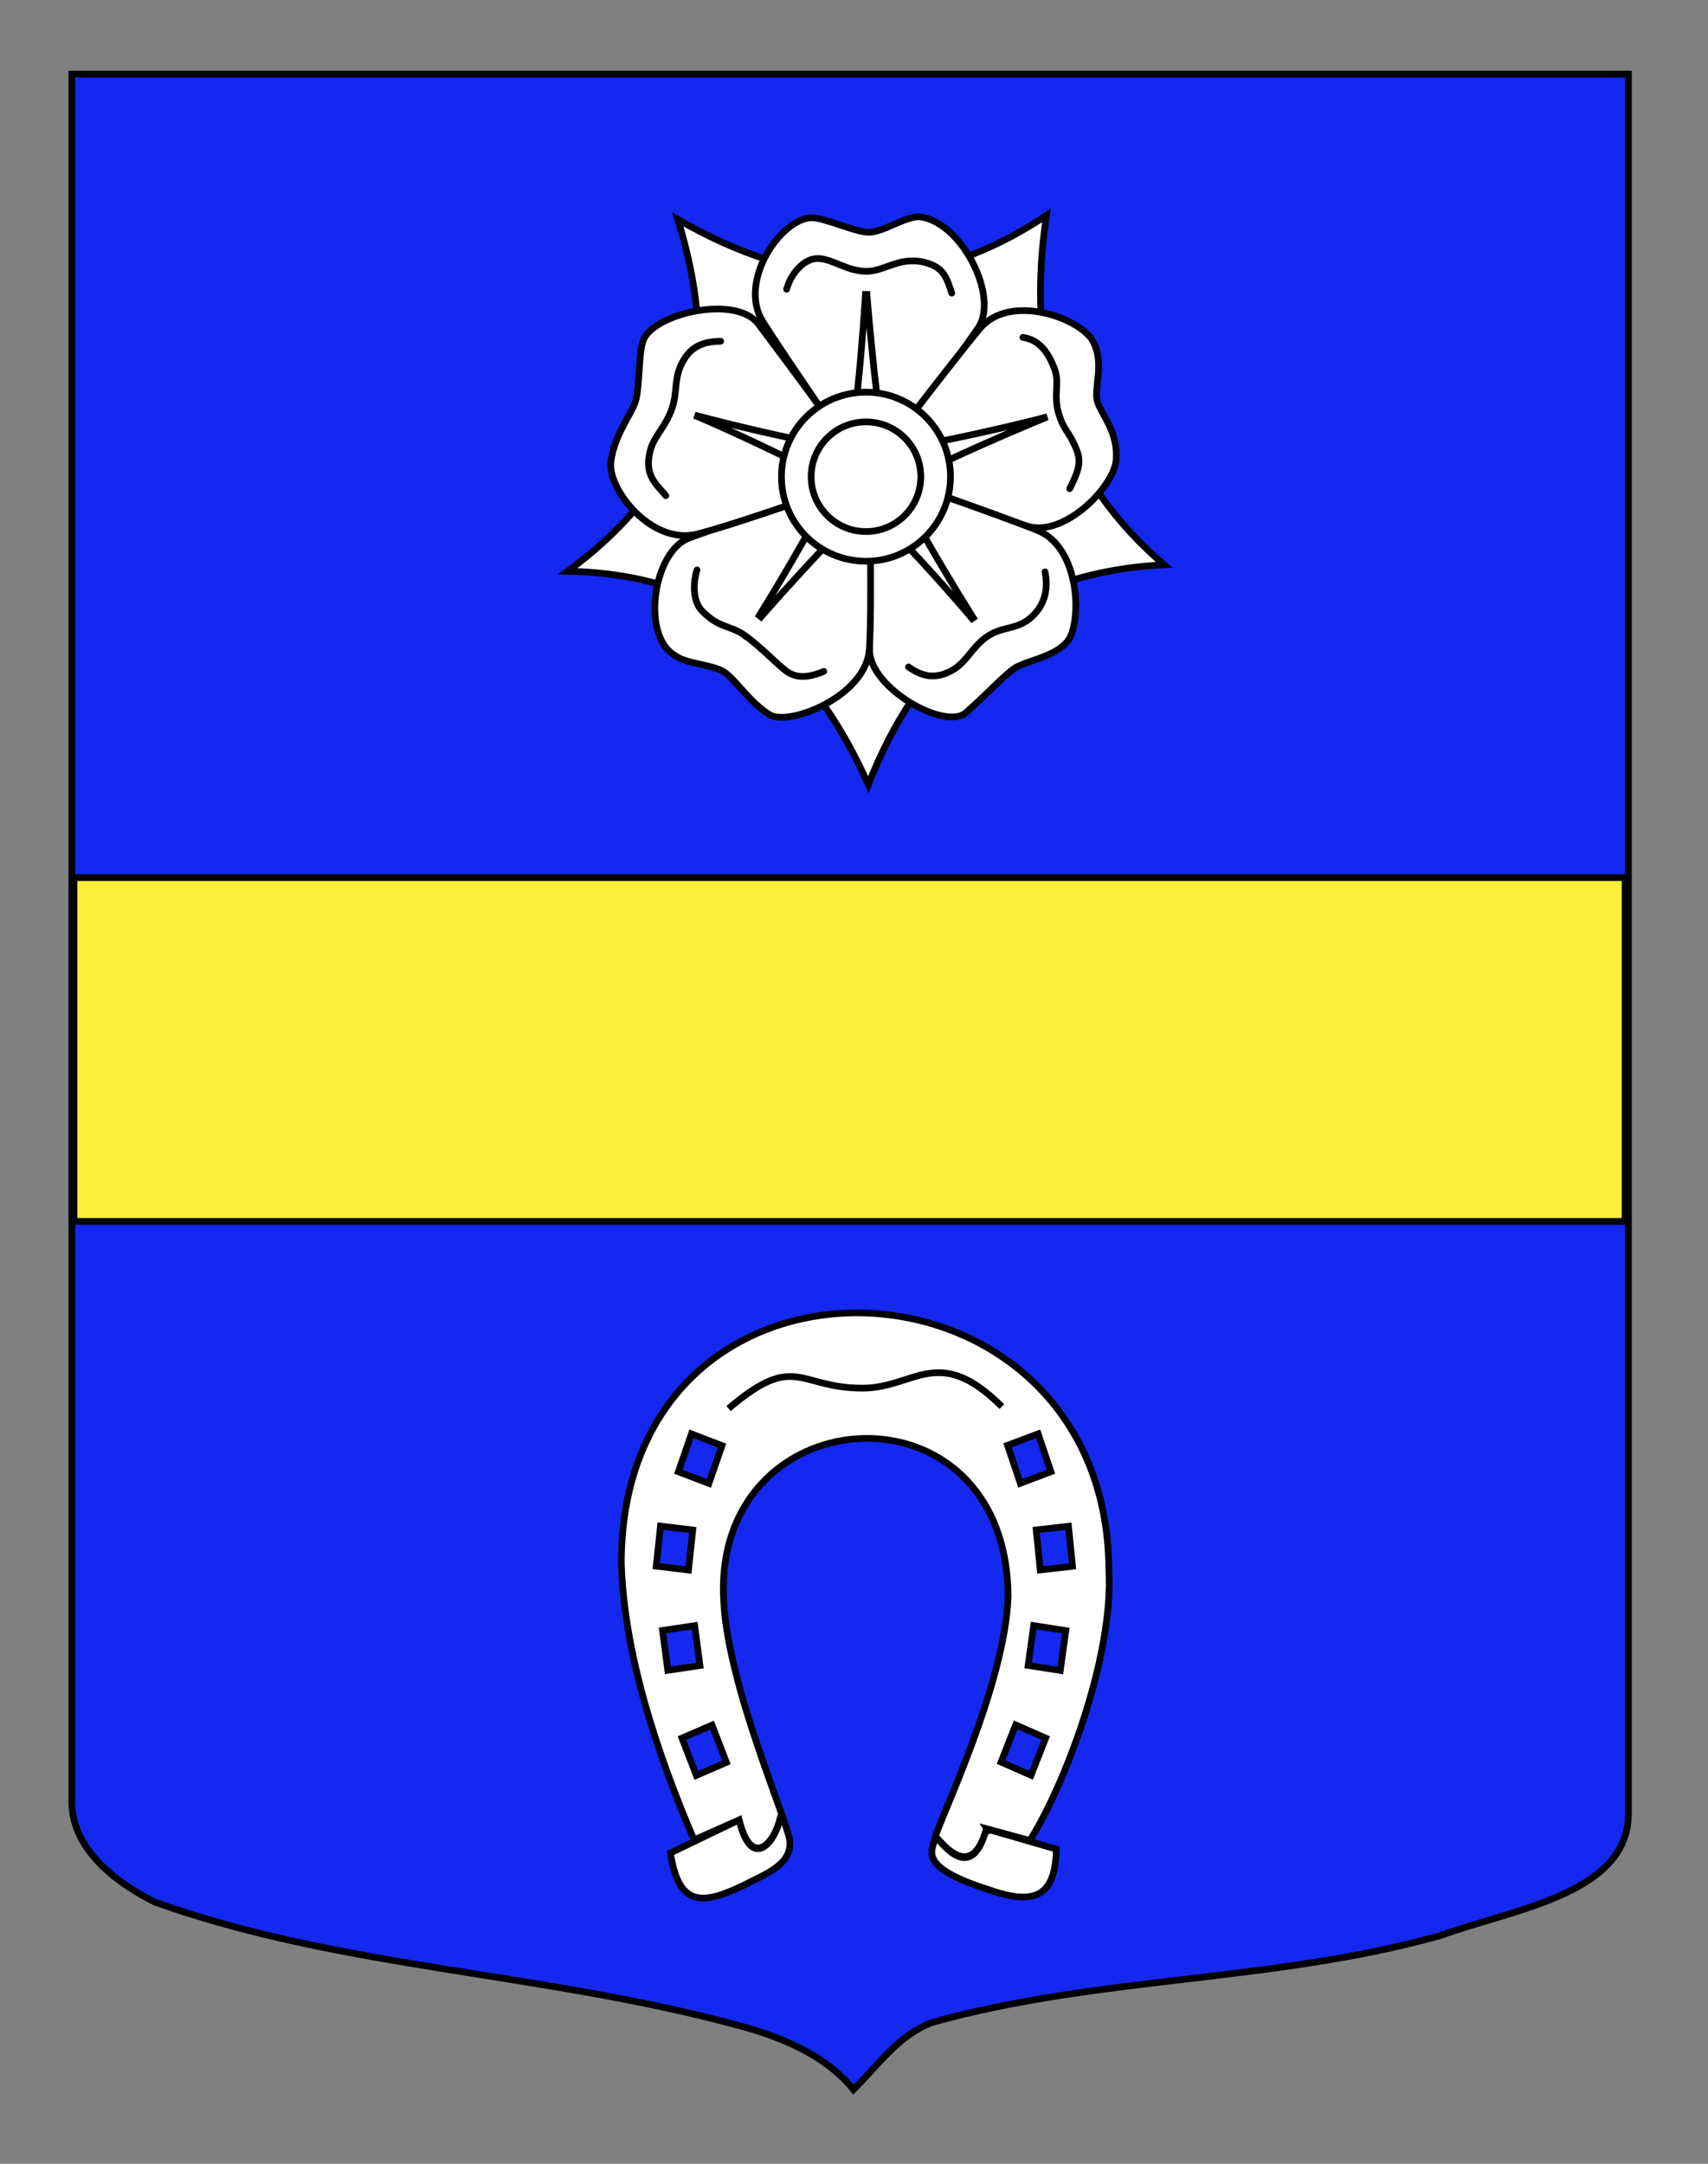 <?xml version="1.0" encoding="utf-8"?>
<!-- Generator: Adobe Illustrator 15.1.0, SVG Export Plug-In . SVG Version: 6.00 Build 0)  -->
<!DOCTYPE svg PUBLIC "-//W3C//DTD SVG 1.1//EN" "http://www.w3.org/Graphics/SVG/1.1/DTD/svg11.dtd">
<svg version="1.1" id="Layer_1" xmlns="http://www.w3.org/2000/svg" xmlns:xlink="http://www.w3.org/1999/xlink" x="0px" y="0px"
	 width="255.118px" height="323.148px" viewBox="0 0 255.118 323.148" enable-background="new 0 0 255.118 323.148"
	 xml:space="preserve">
<rect x="0" y="0" width="255.118" height="323.148" fill="#808080" stroke="none"/>
<g id="Calque_2">
	<path fill="#1428F0" stroke="#000000" d="M10.728,11.075c78,0,154.505,0,232.505,0c0,135.583,0,149.083,0,259.75
		c0,12.043-17.1,14.25-28.1,18.25c-25,7-51,6-76,12.999c-5,2-7.651,6-11.651,10c-4-5-10.562-7.773-16.662-9.443
		c-29.833-8.167-59.687-8.556-87.687-18.556c-6-3-12.406-8-12.406-15C10.728,245.533,10.728,147.45,10.728,11.075z"/>
</g>
<g id="Calque_1">
	<g>
		<path fill="#FFFFFF" stroke="#000000" d="M128.259,196.076c-17.849-0.123-35.39,11.958-35.456,37.297
			c0.395,13.587,5.325,28.459,10.868,41.413l6.729-2.989c1.832,7.403,5.32,3.555,6.173-0.457c0.017,0.135,0.034,0.241,0.051,0.326
			c-0.014-0.046-0.023-0.074-0.046-0.146c-1.018,4.134-4.425,7.672-6.18,0.276l-10.258,4.934c1.247,8.068,4.723,7.859,11.143,4.725
			c3.035-1.578,6.656-2.86,6.711-6.114c0.337-2.052-9.665-23.766-9.94-37.214c-0.808-29.887,42.298-32.344,42.522,0.266
			c-0.404,13.238-10.507,33.943-10.812,35.829c-0.353,1.981-3.171,4.46,7.853,7.971c6.385,2.231,10.014,1.587,10.164-6.033
			l-10.346-3.003c0.422,0.66,0.005-0.018,0.006-0.027l6.373,1.742c4.979-7.791,12.598-27.272,11.805-40.586
			C165.417,209.322,146.675,196.203,128.259,196.076z M155.064,214.137l1.911,5.658l-4.57,1.725l-1.913-5.666L155.064,214.137z
			 M103.279,214.144l4.559,1.75l-1.949,5.652l-4.559-1.749L103.279,214.144z M159.597,227.942l0.601,5.981l-4.823,0.54l-0.602-5.975
			L159.597,227.942z M98.657,227.917l4.819,0.581l-0.638,5.976l-4.819-0.58L98.657,227.917z M154.398,242.776l4.799,0.748
			l-0.828,5.949l-4.799-0.749L154.398,242.776z M103.76,242.788l0.791,5.955l-4.804,0.712l-0.792-5.953L103.76,242.788z
			 M151.71,257.607l4.479,1.965l-2.186,5.555l-4.479-1.966L151.71,257.607z M106.354,257.639l2.149,5.568l-4.492,1.94l-2.148-5.569
			L106.354,257.639z M139.937,274.461c0.629,0.577,5.127,7.144,7.388-1.338C145.136,281.242,140.56,275.065,139.937,274.461z"/>
		<path id="polyline16362" fill="none" stroke="#000000" d="M108.817,210.362c10.045-8.54,10.34-3.048,19.999-3.048
			c7.846,0,11.308-6.722,20.826,2.754"/>
	</g>
</g>
<rect x="11.059" y="131.074" fill="#FCEF3C" stroke="#000000" width="231.667" height="51.334"/>
<g id="Rose">
	<path id="sepales" fill="#FFFFFF" stroke="#000000" stroke-linecap="round" d="M156.299,32.173
		c-3.003,20.341,1.305,38.25,17.58,52.167c-23.957,1.298-36.837,14.176-44.182,32.84c-8.739-19.69-22.907-31.47-44.885-31.87
		c21.362-15.748,22.158-33.781,16.44-52.538C118.602,42.743,136.686,45.223,156.299,32.173z"/>
	<g id="g13210" transform="translate(0,32)">
		<path id="petale1" fill="#FFFFFF" stroke="#000000" stroke-linecap="round" d="M121.167,0.516c2.1,0,6.515,2.172,8.613,2.172
			c2.1,0,5.357-2.316,7.458-2.316c6.301,0.542,12.111,11.958,8.831,16.65c-3.249,4.646-15.933,22.706-16.36,22.153
			c-1.127-1.461-12.44-17.83-15.781-23.167C110.202,10.056,116.602,0.705,121.167,0.516z"/>
		<path id="petale2" fill="#FFFFFF" stroke="#000000" stroke-linecap="round" d="M163.211,18.906
			c1.888,3.396,0.072,7.13,0.721,9.126c0.649,1.998,3.121,4.528,2.771,8.693c-0.339,4.029-7.759,11.524-13.207,9.864
			c-5.45-1.662-24.68-6.773-24.286-7.35c1.041-1.524,13.112-17.344,17.155-22.168C150.875,11.689,161.324,15.51,163.211,18.906z"/>
		<path id="petale3" fill="#FFFFFF" stroke="#000000" stroke-linecap="round" d="M159.501,63.706
			c-1.935,2.489-6.395,2.946-8.093,4.18c-1.699,1.232-4.074,3.854-7.132,6.546c-3.058,2.692-14.293-3.585-14.396-9.309
			c-0.104-5.667-0.53-26.995,0.141-26.797c1.771,0.518,19.098,6.532,24.937,8.886C161.47,49.836,161.548,61.07,159.501,63.706z"/>
		<path id="petale4" fill="#FFFFFF" stroke="#000000" stroke-linecap="round" d="M114.971,74.749
			c-2.874-1.748-4.948-5.046-6.647-6.28c-1.698-1.233-5.696-1.274-7.394-2.508c-5.312-2.918-3.334-15.771,2.078-17.639
			c5.358-1.85,26.799-10.026,26.818-9.327c0.054,1.843,0.454,19.711,0.021,25.991C129.363,71.99,117.847,76.497,114.971,74.749z"/>
		<path id="petale5" fill="#FFFFFF" stroke="#000000" stroke-linecap="round" d="M91.241,37.039
			c0.456-3.972,3.016-7.057,3.666-9.054c0.647-1.997,0.465-6.968,1.114-8.966c1.133-4.071,13.824-7.175,17.274-2.606
			c3.415,4.525,16.947,22.679,16.289,22.916c-1.738,0.62-19.352,6.901-25.459,8.43C97.312,49.463,90.78,41.054,91.241,37.039z"/>
	</g>
	<path id="path2244" fill="#FFFFFF" stroke="#000000" stroke-linecap="round" stroke-linejoin="round" d="M100.682,61.025
		c0,0.41,24.774,6.552,26.004,5.631c1.126-0.921,2.967-25.8,2.661-25.8s2.048,24.98,2.969,26.005
		c0.921,1.126,25.801-4.813,25.697-5.119c-0.104-0.307-23.139,9.623-23.65,10.852c-0.411,1.229,12.593,22.625,12.9,22.421
		c0.307-0.205-16.382-19.247-17.918-19.145c-1.279,0-18.222,18.837-18.016,19.145c0.306,0.204,13.41-21.603,12.899-22.831
		c-0.41-1.229-23.137-11.671-23.342-11.158h-0.204V61.025L100.682,61.025z"/>
	<path id="coeur" fill="#FFFFFF" stroke="#000000" d="M141.968,71.195c0,6.972-5.65,12.623-12.623,12.623
		c-6.97,0-12.622-5.651-12.622-12.623s5.651-12.623,12.622-12.623C136.317,58.572,141.968,64.223,141.968,71.195z"/>
	<path id="path3105" fill="#FFFFFF" stroke="#000000" stroke-linecap="round" d="M117.493,43.194
		c0.59-2.211,2.568-4.718,4.831-4.581c2.124,0.128,4.219,1.869,7.054,1.91c2.839,0.042,5.183-2.518,9.289-1.174
		c2.438,0.798,2.788,2.373,3.495,4.426"/>
	<path id="path1348" fill="#FFFFFF" stroke="#000000" stroke-linecap="round" d="M152.79,50.387
		c2.396,0.363,3.783,2.136,4.768,4.834c0.729,2-0.248,3.875,0.59,6.587s1.456,2.394,2.66,5.366c0.741,1.833,0.293,3.161-1.029,5.814
		"/>
	<path id="path1350" fill="#FFFFFF" stroke="#000000" stroke-linecap="round" d="M156.087,85.41
		c0.384,1.765,0.421,4.778-2.271,6.965c-2.129,1.73-4.153,1.128-6.474,2.762c-2.321,1.635-2.984,3.962-5.531,5.192
		c-2.455,1.186-4.335,0.526-6.116-0.722"/>
	<path id="path1352" fill="#FFFFFF" stroke="#000000" stroke-linecap="round" d="M123.04,100.268
		c-2.074,0.867-4.07,1.226-5.818-0.215c-1.644-1.352-3.528-3.334-5.8-5.036c-2.271-1.702-3.902-1.071-6.537-3.749
		c-1.388-1.41-1.414-4.07-0.779-6.147"/>
	<path id="path1354" fill="#FFFFFF" stroke="#000000" stroke-linecap="round" d="M99.452,74.027
		c-1.436-1.752-3.393-3.122-2.255-6.972c0.604-2.04,2.26-3.369,3.176-6.055c0.916-2.688,0.163-4.682,1.805-7.334
		c1.361-2.202,3.29-2.665,5.463-2.703"/>
	<path id="path6793" fill="#FFFFFF" stroke="#000000" stroke-linecap="round" stroke-linejoin="round" d="M137.536,71.195
		c0,4.523-3.667,8.19-8.19,8.19c-4.521,0-8.188-3.667-8.188-8.19c0-4.523,3.667-8.189,8.188-8.189
		C133.869,63.005,137.536,66.671,137.536,71.195z"/>
</g>
</svg>
